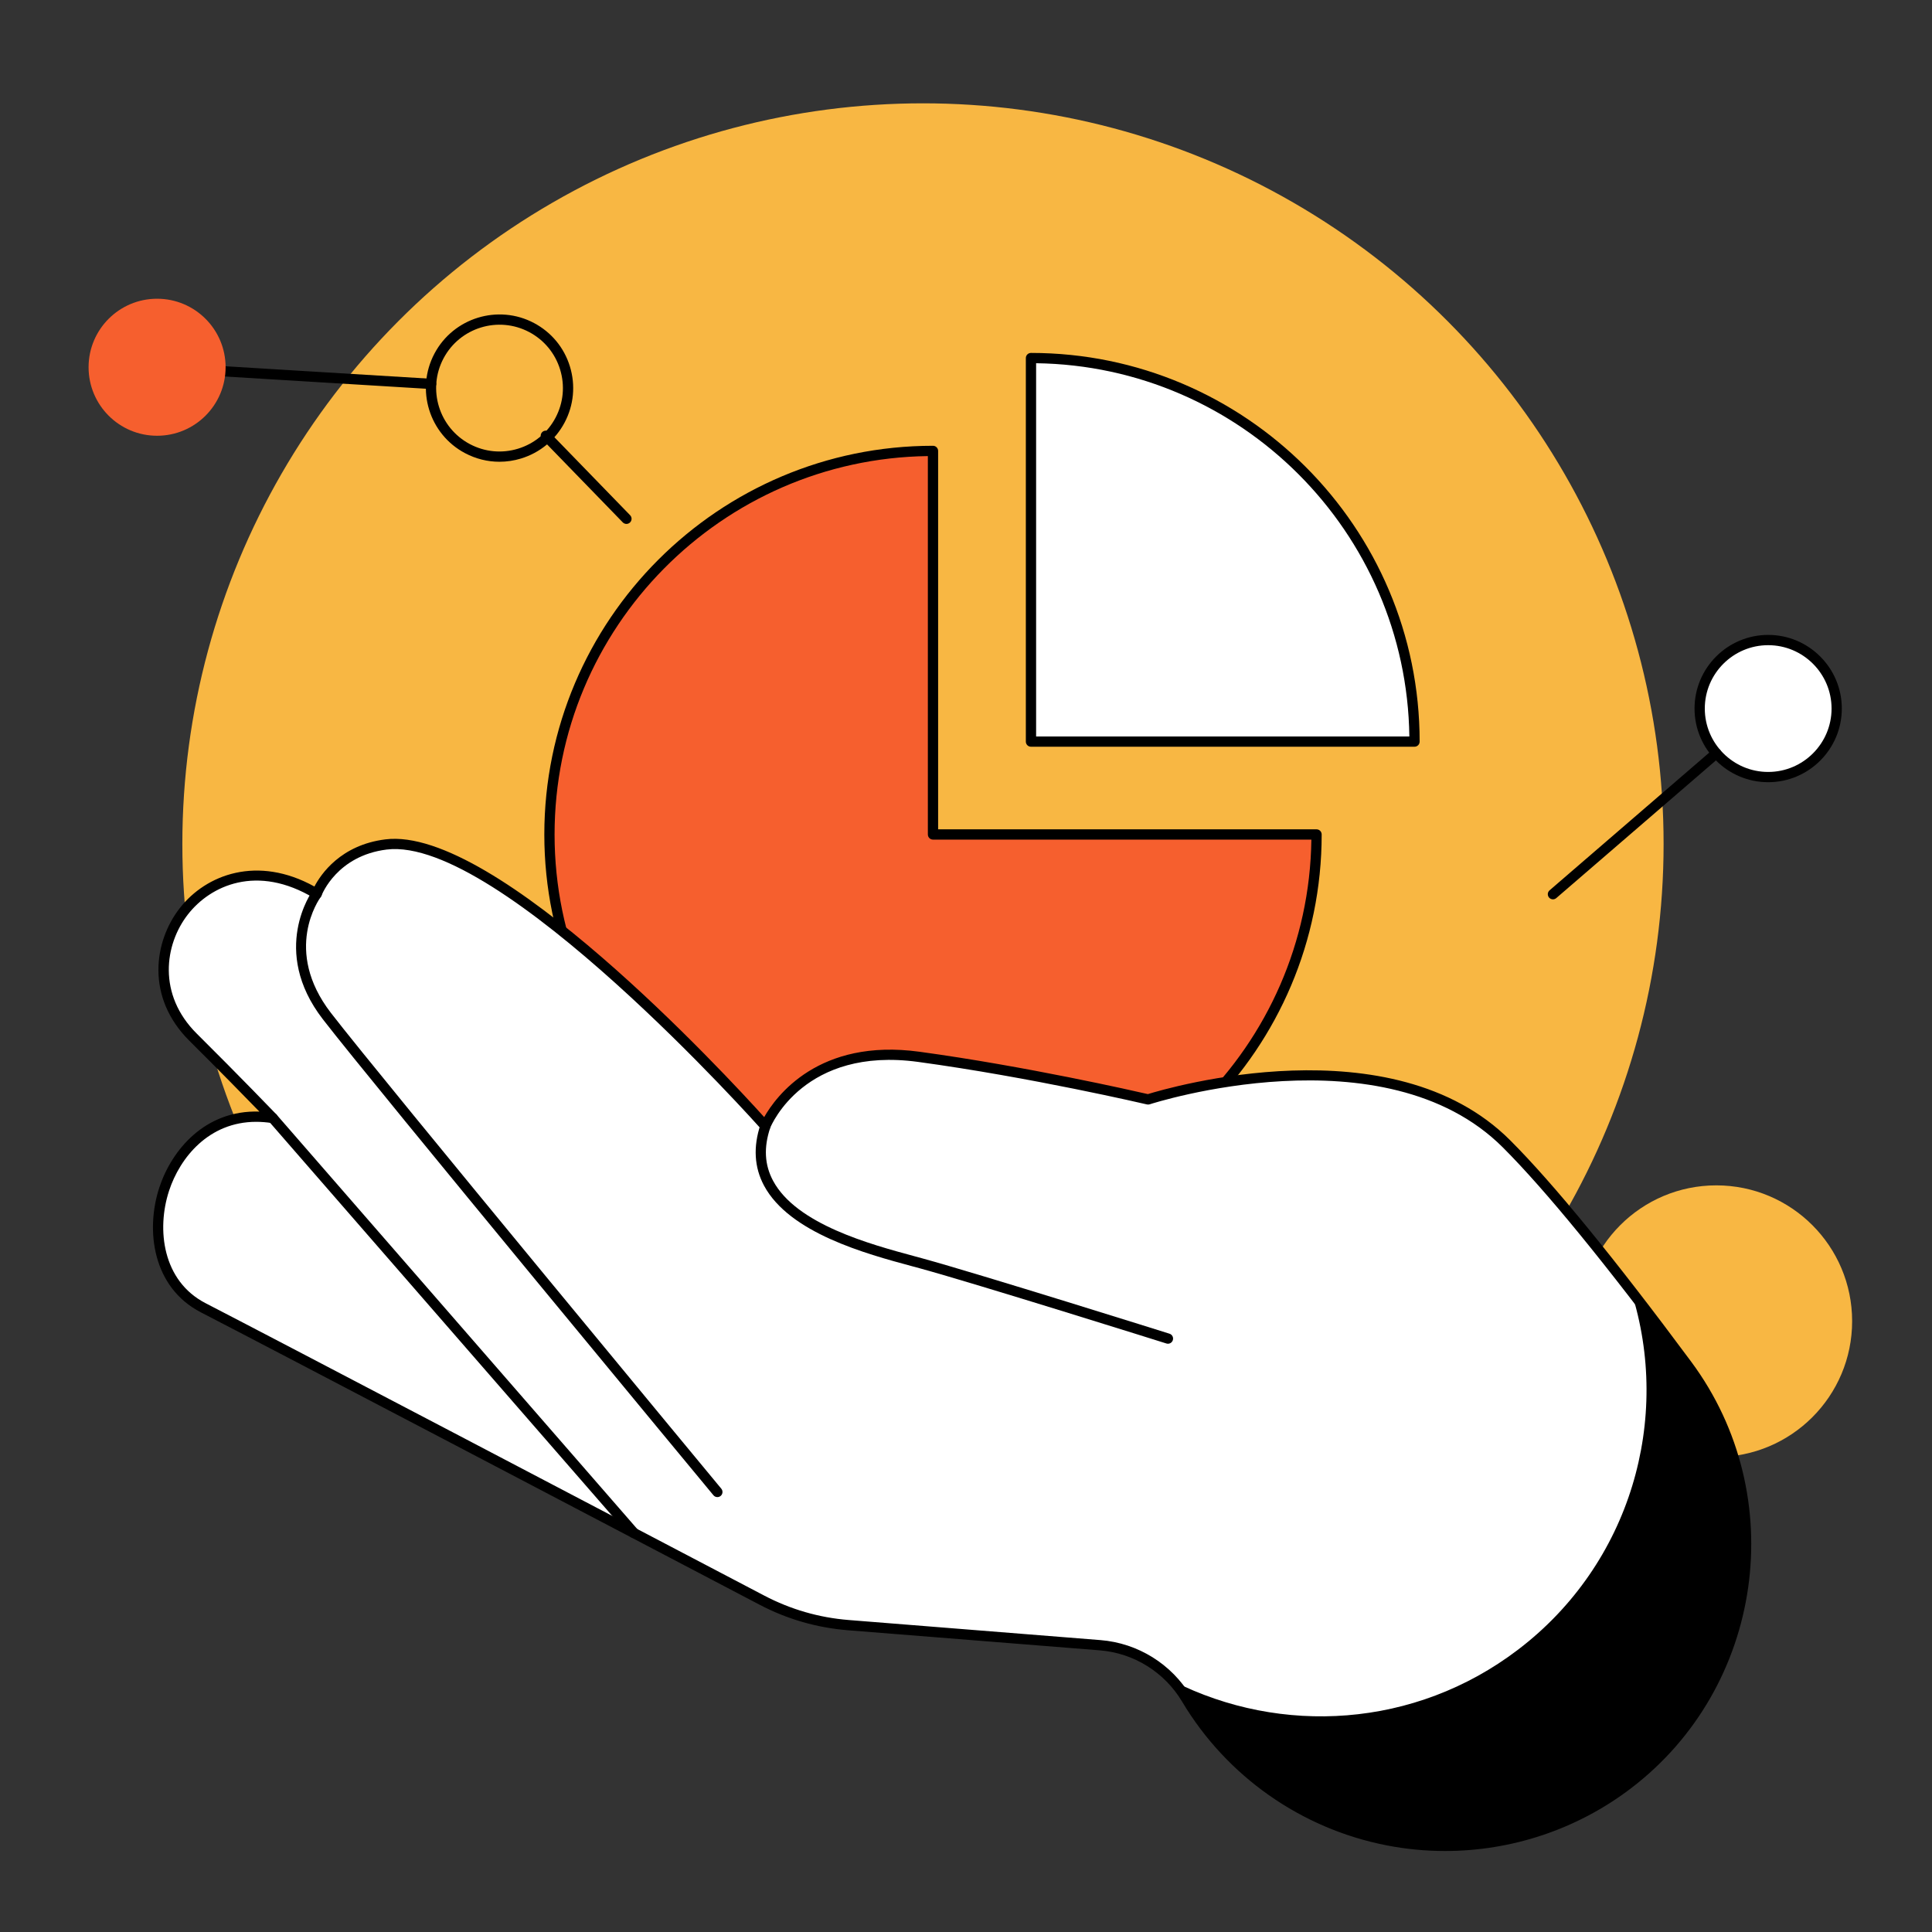 <?xml version="1.0" encoding="utf-8"?>
<!-- Generator: Adobe Illustrator 15.1.0, SVG Export Plug-In . SVG Version: 6.00 Build 0)  -->
<!DOCTYPE svg PUBLIC "-//W3C//DTD SVG 1.1//EN" "http://www.w3.org/Graphics/SVG/1.1/DTD/svg11.dtd">
<svg version="1.1" id="Livello_1" xmlns="http://www.w3.org/2000/svg" xmlns:xlink="http://www.w3.org/1999/xlink" x="0px" y="0px"
	 width="200px" height="200px" viewBox="0 0 200 200" enable-background="new 0 0 200 200" xml:space="preserve">
<rect x="0" y="0" width="200" height="200" fill="#333333" stroke="none"/>
<g>
	<g>
		<g>
			<g>
				<g>
					<circle fill="#F8B743" cx="177.672" cy="136.768" r="14.06"/>
				</g>
			</g>
		</g>
		<g>
			<g>
				<g>
					<g>
						<circle fill="#F8B743" cx="95.546" cy="87.365" r="76.669"/>
					</g>
				</g>
			</g>
		</g>
		<g>
			<g>
				<g>
					<g>
						<path fill="#F65F2E" d="M96.583,46.678c-21.927,0-39.704,17.777-39.704,39.706c0,21.927,17.777,39.706,39.704,39.706
							c21.929,0,39.706-17.779,39.706-39.706H96.583V46.678z"/>
					</g>
				</g>
			</g>
			<g>
				<g>
					<g>
						<path d="M96.583,126.619c-22.186,0-40.235-18.049-40.235-40.235c0-22.188,18.05-40.237,40.235-40.237
							c0.293,0,0.531,0.238,0.531,0.531v39.174h39.174c0.294,0,0.531,0.237,0.531,0.532
							C136.819,108.57,118.77,126.619,96.583,126.619z M96.052,47.213C74.696,47.5,57.409,64.961,57.409,86.384
							c0,21.6,17.574,39.174,39.173,39.174c21.424,0,38.885-17.287,39.171-38.643H96.583c-0.293,0-0.531-0.238-0.531-0.531V47.213z"
							/>
					</g>
				</g>
			</g>
			<g>
				<g>
					<g>
						<path fill="#FFFFFF" d="M106.726,37.066v39.705h39.704C146.43,54.842,128.654,37.066,106.726,37.066z"/>
					</g>
				</g>
			</g>
			<g>
				<g>
					<g>
						<path d="M146.43,77.301h-39.704c-0.293,0-0.531-0.237-0.531-0.531V37.066c0-0.293,0.238-0.531,0.531-0.531
							c22.186,0,40.235,18.049,40.235,40.235C146.961,77.064,146.724,77.301,146.43,77.301z M107.258,76.24h38.638
							c-0.285-21.179-17.461-38.356-38.638-38.639V76.24z"/>
					</g>
				</g>
			</g>
		</g>
		<g>
			<g>
				<g>
					<path fill="#FFFFFF" d="M155.96,118.417c-12.658-12.658-37.109-4.603-37.109-4.603s-11.94-2.805-23.74-4.41
						c-12.315-1.681-15.879,7.169-15.879,7.169S52.039,85.91,39.957,87.419c-5.512,0.689-7.171,5.104-7.171,5.104
						c-11.456-6.902-20.949,6.762-12.787,14.861c4.5,4.465,8.236,8.353,8.236,8.353c-11.507-1.814-16.109,15.049-7.191,19.645
						c7.384,3.807,45.087,23.579,57.826,30.264c2.78,1.458,5.826,2.339,8.955,2.589l26.061,2.078
						c3.703,0.295,7.034,2.366,8.938,5.559c9.537,15.991,30.869,20.119,45.685,8.842c13.599-10.349,16.327-29.704,6.145-43.429
						C168.141,132.509,161.117,123.574,155.96,118.417z"/>
				</g>
			</g>
		</g>
		<g>
			<g>
				<g>
					<g>
						<path d="M174.65,141.284c-1.91-2.576-3.865-5.165-5.805-7.669c4.242,13.247-0.025,28.273-11.704,37.163
							c-10.714,8.154-24.576,8.861-35.674,3.269c0.505,0.557,0.961,1.166,1.354,1.824c9.537,15.991,30.869,20.119,45.685,8.842
							C182.104,174.364,184.833,155.009,174.65,141.284z"/>
					</g>
				</g>
			</g>
		</g>
		<g>
			<g>
				<g>
					<path d="M149.602,191.615c-2.006,0-4.021-0.188-6.018-0.576c-8.862-1.716-16.596-7.145-21.219-14.896
						c-1.811-3.039-4.998-5.02-8.525-5.301l-26.059-2.079c-3.22-0.258-6.302-1.148-9.159-2.648
						c-14.995-7.867-50.646-26.561-57.823-30.261c-5.017-2.586-5.751-8.503-4.31-12.908c1.27-3.886,4.738-8.063,10.362-7.875
						c-1.408-1.45-4.15-4.257-7.228-7.311c-4.543-4.509-3.711-10.288-1.013-13.749c2.732-3.506,8.059-5.494,13.94-2.238
						c0.668-1.277,2.72-4.303,7.341-4.88c11.412-1.434,35.285,24.392,39.218,28.749c1.22-2.147,5.627-8.191,16.072-6.766
						c10.999,1.5,22.256,4.066,23.647,4.386c2.06-0.637,25.274-7.454,37.506,4.778c4.456,4.454,10.762,12.169,18.742,22.927
						c10.305,13.891,7.501,33.703-6.25,44.169C163.265,189.371,156.489,191.615,149.602,191.615z M26.517,116.131
						c-4.895,0-7.891,3.699-9.018,7.146c-1.305,3.99-0.677,9.333,3.788,11.632c7.181,3.702,42.834,22.398,57.828,30.266
						c2.731,1.434,5.675,2.284,8.752,2.529l26.059,2.079c3.868,0.31,7.364,2.482,9.352,5.815
						c4.469,7.491,11.943,12.74,20.507,14.398c8.566,1.658,17.458-0.421,24.399-5.704c13.291-10.117,16-29.267,6.04-42.692
						c-7.949-10.715-14.221-18.39-18.64-22.81c-12.282-12.282-36.325-4.554-36.566-4.472c-0.094,0.029-0.194,0.034-0.288,0.012
						c-0.12-0.029-12.054-2.816-23.691-4.402c-11.739-1.599-15.174,6.499-15.315,6.843c-0.069,0.171-0.22,0.294-0.402,0.324
						c-0.181,0.032-0.365-0.032-0.487-0.171c-0.27-0.305-27.128-30.429-38.811-28.979c-5.109,0.64-6.676,4.597-6.74,4.765
						c-0.057,0.147-0.175,0.262-0.324,0.313c-0.149,0.052-0.312,0.035-0.446-0.046c-5.901-3.555-10.727-1.314-13.064,1.687
						c-2.417,3.103-3.159,8.29,0.924,12.341c4.454,4.42,8.209,8.325,8.246,8.365c0.157,0.163,0.193,0.41,0.088,0.613
						c-0.106,0.203-0.331,0.314-0.555,0.277C27.585,116.173,27.041,116.131,26.517,116.131z"/>
				</g>
			</g>
		</g>
		<g>
			<g>
				<g>
					<path d="M120.907,139.102c-0.054,0-0.106-0.01-0.16-0.024c-0.196-0.063-19.684-6.183-25.548-7.788l-0.808-0.218
						c-4.737-1.279-12.662-3.42-15.298-8.336c-1.015-1.893-1.137-4.021-0.366-6.33c0.093-0.279,0.397-0.429,0.672-0.337
						c0.278,0.095,0.428,0.396,0.336,0.674c-0.686,2.046-0.589,3.843,0.295,5.491c2.419,4.51,10.067,6.576,14.638,7.811l0.812,0.221
						c5.883,1.61,25.388,7.735,25.585,7.798c0.28,0.086,0.436,0.386,0.348,0.665C121.341,138.955,121.133,139.102,120.907,139.102z"
						/>
				</g>
			</g>
		</g>
		<g>
			<g>
				<g>
					<path d="M65.626,159.23c-0.147,0-0.296-0.062-0.4-0.183l-37.393-42.962c-0.193-0.221-0.169-0.557,0.052-0.747
						c0.221-0.193,0.557-0.171,0.75,0.052l37.392,42.959c0.192,0.223,0.169,0.558-0.052,0.75
						C65.875,159.188,65.75,159.23,65.626,159.23z"/>
				</g>
			</g>
		</g>
		<g>
			<g>
				<g>
					<path d="M74.262,154.979c-0.153,0-0.304-0.064-0.409-0.193c-0.352-0.423-35.162-42.447-40.434-49.277
						c-5.51-7.14-1.104-13.242-1.059-13.302c0.173-0.235,0.506-0.285,0.741-0.11c0.236,0.174,0.286,0.507,0.112,0.742
						c-0.165,0.223-3.959,5.532,1.047,12.02c5.259,6.817,40.06,48.827,40.41,49.25c0.188,0.228,0.156,0.562-0.069,0.75
						C74.502,154.939,74.381,154.979,74.262,154.979z"/>
				</g>
			</g>
		</g>
		<g>
			<g>
				<g>
					<g>
						<circle fill="#FFFFFF" cx="183.041" cy="73.349" r="7.093"/>
					</g>
				</g>
			</g>
			<g>
				<g>
					<g>
						<path d="M160.759,93.099c-0.148,0-0.297-0.063-0.402-0.184c-0.191-0.223-0.167-0.558,0.056-0.75l16.912-14.586
							c0.223-0.192,0.557-0.168,0.75,0.054c0.191,0.223,0.167,0.558-0.055,0.75l-16.913,14.586
							C161.005,93.056,160.883,93.099,160.759,93.099z"/>
					</g>
				</g>
			</g>
			<g>
				<g>
					<g>
						<path d="M183.041,80.973c-4.203,0-7.623-3.419-7.623-7.624c0-4.203,3.42-7.624,7.623-7.624c4.205,0,7.623,3.42,7.623,7.624
							C190.664,77.554,187.246,80.973,183.041,80.973z M183.041,66.789c-3.618,0-6.561,2.942-6.561,6.561s2.942,6.562,6.561,6.562
							s6.562-2.944,6.562-6.562S186.659,66.789,183.041,66.789z"/>
					</g>
				</g>
			</g>
		</g>
		<g>
			<g>
				<g>
					<g>
						<path d="M44.629,40.274c-0.032-0.001-28.4-1.728-28.4-1.728c-0.292-0.019-0.515-0.27-0.498-0.563
							c0.018-0.293,0.28-0.52,0.562-0.497l28.368,1.726c0.292,0.017,0.516,0.27,0.498,0.562
							C45.142,40.057,44.909,40.274,44.629,40.274z"/>
					</g>
				</g>
			</g>
			<g>
				<g>
					<g>
						<path d="M51.7,47.801c-1.229,0-2.445-0.301-3.561-0.892c-3.713-1.967-5.134-6.591-3.165-10.306
							c1.967-3.714,6.593-5.132,10.305-3.165c1.799,0.954,3.121,2.55,3.718,4.497s0.402,4.01-0.552,5.81
							c-0.954,1.799-2.55,3.119-4.497,3.717C53.208,47.689,52.452,47.801,51.7,47.801z M45.912,37.101
							c-1.694,3.197-0.47,7.177,2.725,8.871c1.548,0.82,3.322,0.99,4.999,0.474c1.675-0.515,3.05-1.651,3.87-3.199
							c0.82-1.549,0.99-3.325,0.475-5c-0.515-1.674-1.65-3.049-3.2-3.871C51.583,32.682,47.605,33.904,45.912,37.101L45.912,37.101z
							"/>
					</g>
				</g>
			</g>
			<g>
				<g>
					<g>
						<circle fill="#F65F2E" cx="16.262" cy="38.017" r="7.092"/>
					</g>
				</g>
			</g>
			<g>
				<g>
					<g>
						<path d="M64.849,54.236c-0.138,0-0.277-0.055-0.381-0.161l-8.346-8.595c-0.205-0.21-0.199-0.545,0.011-0.751
							c0.209-0.204,0.547-0.199,0.751,0.011l8.345,8.595c0.206,0.21,0.201,0.545-0.01,0.751
							C65.115,54.186,64.983,54.236,64.849,54.236z"/>
					</g>
				</g>
			</g>
		</g>
	</g>
</g>
</svg>
